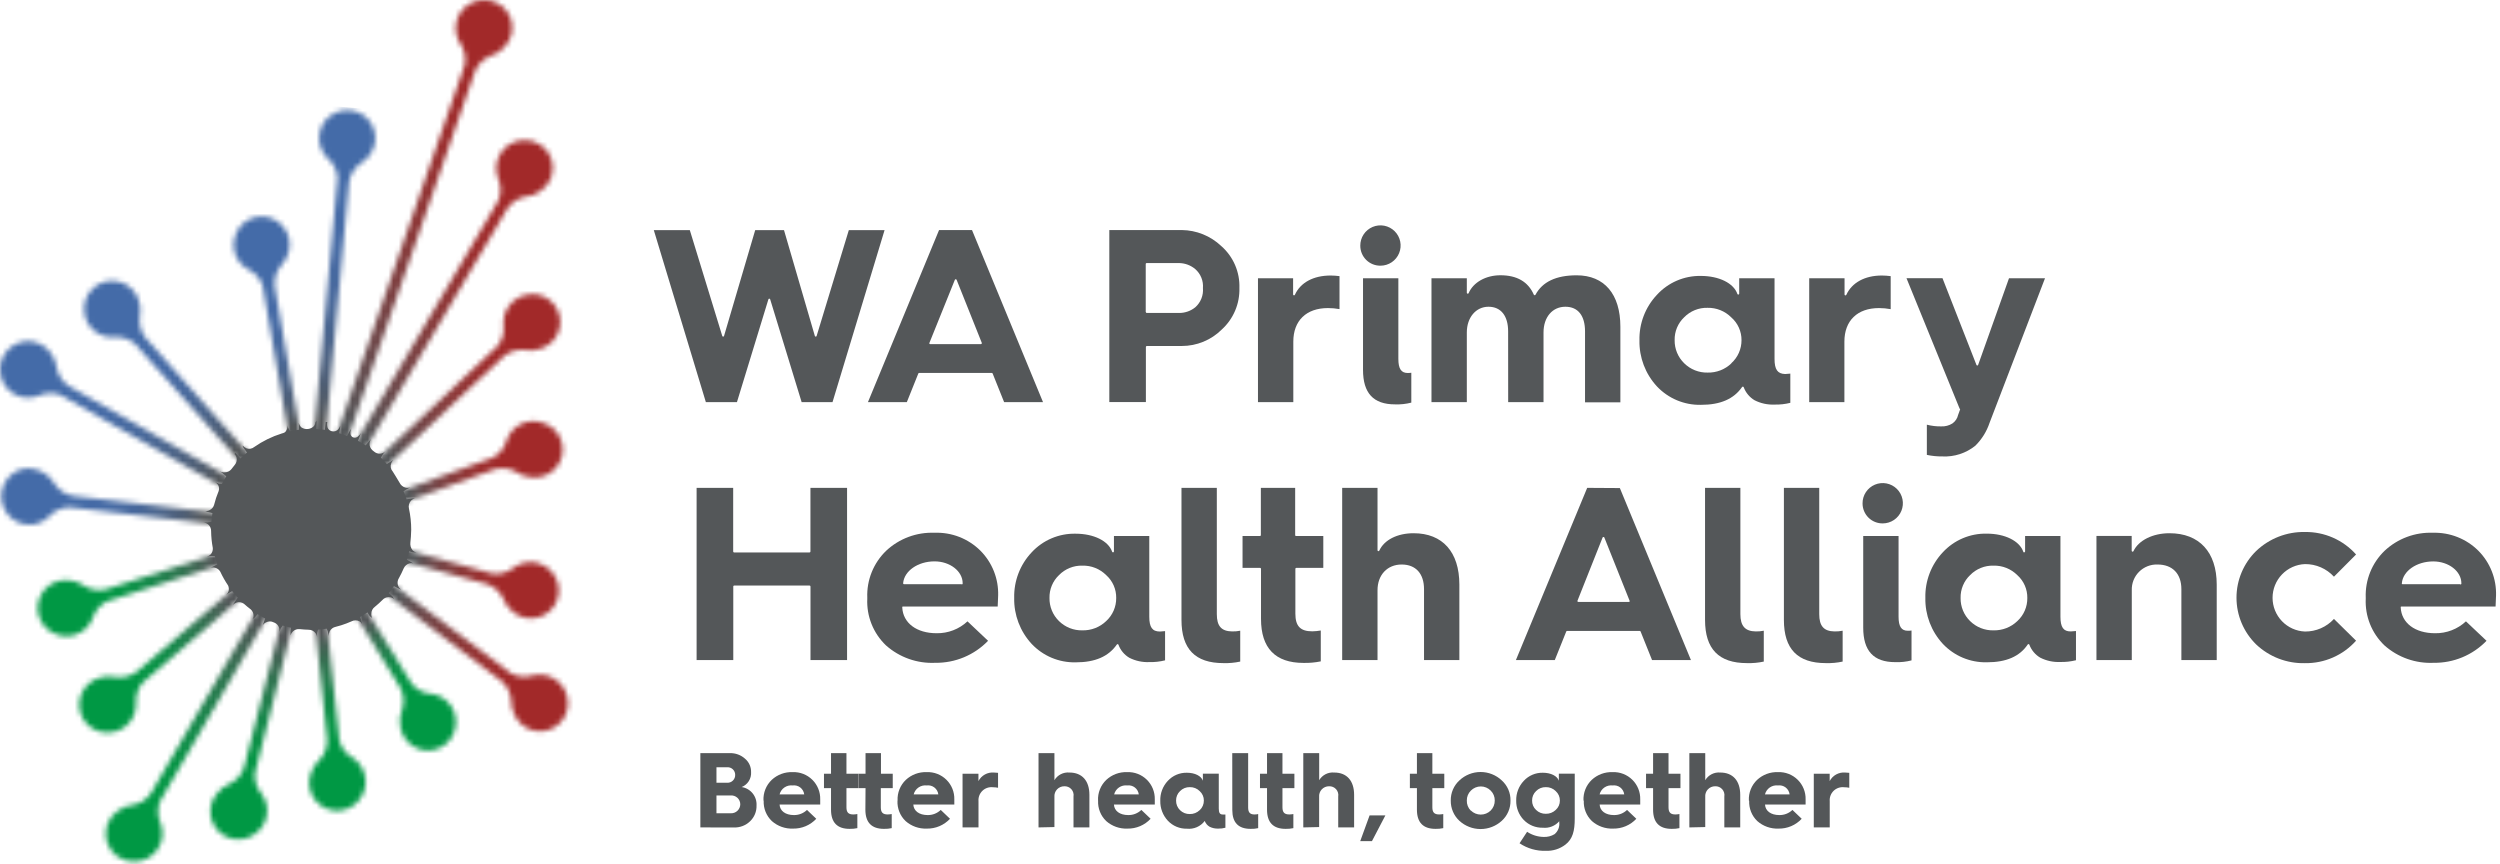 <svg width="486" height="168" viewBox="0 0 486 168" fill="none" xmlns="http://www.w3.org/2000/svg">
<mask id="mask0_2_4" style="mask-type:luminance" maskUnits="userSpaceOnUse" x="20" y="102" width="42" height="66">
<path d="M29.34 154.22C28.924 154.822 28.393 155.334 27.776 155.727C27.16 156.121 26.471 156.387 25.75 156.51C24.721 156.603 23.742 156.992 22.93 157.63C21.965 158.28 21.236 159.224 20.852 160.322C20.469 161.42 20.45 162.613 20.8 163.722C21.15 164.832 21.849 165.798 22.794 166.477C23.738 167.156 24.877 167.512 26.04 167.49H26.1C26.628 167.488 27.152 167.414 27.66 167.27C28.51 167.025 29.286 166.575 29.921 165.96C30.556 165.344 31.029 164.582 31.3 163.74C31.693 162.529 31.658 161.219 31.2 160.03C30.901 159.366 30.738 158.649 30.719 157.921C30.7 157.193 30.826 156.469 31.09 155.79L61.39 103.62L59.39 102.47L29.34 154.22Z" fill="white"/>
</mask>
<g mask="url(#mask0_2_4)">
<path d="M30.971 84.476L-8.13 150.646L50.765 185.449L89.867 119.279L30.971 84.476Z" fill="url(#paint0_linear_2_4)"/>
</g>
<mask id="mask1_2_4" style="mask-type:luminance" maskUnits="userSpaceOnUse" x="40" y="91" width="25" height="73">
<path d="M47.45 149.2C47.214 149.892 46.842 150.53 46.356 151.076C45.87 151.622 45.28 152.066 44.62 152.38C43.655 152.751 42.818 153.394 42.21 154.23C41.352 155.228 40.886 156.505 40.9 157.821C40.914 159.138 41.407 160.404 42.286 161.384C43.166 162.363 44.371 162.99 45.679 163.145C46.986 163.301 48.305 162.976 49.39 162.23C50.142 161.761 50.767 161.115 51.21 160.347C51.653 159.58 51.9 158.716 51.93 157.83C51.979 156.557 51.587 155.307 50.82 154.29C49.887 153.176 49.434 151.738 49.56 150.29L64.44 91.82L62.22 91.25L47.45 149.2Z" fill="white"/>
</mask>
<g mask="url(#mask1_2_4)">
<path d="M42.236 85.349L22.815 159.59L62.915 170.081L82.337 95.839L42.236 85.349Z" fill="url(#paint1_linear_2_4)"/>
</g>
<mask id="mask2_2_4" style="mask-type:luminance" maskUnits="userSpaceOnUse" x="57" y="83" width="15" height="75">
<path d="M57.27 84.25L63.61 143.78C63.634 144.517 63.509 145.251 63.243 145.938C62.976 146.625 62.574 147.252 62.06 147.78C61.294 148.457 60.735 149.338 60.45 150.32C59.998 151.553 60.01 152.908 60.482 154.133C60.954 155.358 61.855 156.37 63.017 156.981C64.179 157.592 65.524 157.761 66.801 157.455C68.078 157.15 69.2 156.391 69.96 155.32C70.501 154.62 70.862 153.798 71.01 152.926C71.158 152.054 71.09 151.159 70.81 150.32C70.43 149.087 69.63 148.026 68.55 147.32C67.917 146.96 67.362 146.477 66.917 145.9C66.473 145.324 66.147 144.664 65.96 143.96L59.57 83.96L57.27 84.25Z" fill="white"/>
</mask>
<g mask="url(#mask2_2_4)">
<path d="M71.247 82.647L50.078 84.712L57.402 159.816L78.571 157.751L71.247 82.647Z" fill="url(#paint2_linear_2_4)"/>
</g>
<mask id="mask3_2_4" style="mask-type:luminance" maskUnits="userSpaceOnUse" x="53" y="92" width="36" height="54">
<path d="M53.23 93.66L77.85 133.77C78.182 134.422 78.379 135.135 78.431 135.865C78.482 136.595 78.387 137.328 78.15 138.02C77.75 138.966 77.629 140.007 77.8 141.02C77.933 142.317 78.529 143.522 79.478 144.415C80.428 145.308 81.667 145.829 82.969 145.883C84.272 145.936 85.55 145.518 86.569 144.706C87.589 143.894 88.281 142.741 88.52 141.46C88.71 140.594 88.683 139.695 88.442 138.842C88.202 137.989 87.754 137.209 87.14 136.57C86.265 135.643 85.095 135.05 83.83 134.89C83.104 134.836 82.397 134.638 81.748 134.308C81.099 133.979 80.522 133.524 80.05 132.97L55.19 92.47L53.23 93.66Z" fill="white"/>
</mask>
<g mask="url(#mask3_2_4)">
<path d="M79.504 76.744L29.211 106.82L62.623 162.691L112.916 132.615L79.504 76.744Z" fill="url(#paint3_linear_2_4)"/>
</g>
<mask id="mask4_2_4" style="mask-type:luminance" maskUnits="userSpaceOnUse" x="49" y="94" width="62" height="49">
<path d="M49.76 96.37L97.55 132.44C98.097 132.925 98.541 133.515 98.858 134.174C99.173 134.834 99.355 135.55 99.39 136.28C99.36 137.31 99.627 138.328 100.16 139.21C100.756 140.375 101.753 141.284 102.968 141.771C104.182 142.258 105.531 142.29 106.767 141.859C108.002 141.429 109.041 140.567 109.69 139.431C110.339 138.295 110.556 136.963 110.3 135.68C110.153 134.814 109.797 133.996 109.262 133.299C108.727 132.602 108.029 132.046 107.23 131.68C106.081 131.141 104.782 131.014 103.55 131.32C102.855 131.535 102.123 131.609 101.399 131.539C100.674 131.469 99.971 131.255 99.33 130.91L51.14 94.54L49.76 96.37Z" fill="white"/>
</mask>
<g mask="url(#mask4_2_4)">
<path d="M72.394 65.033L26.49 124.9L88.261 172.264L134.165 112.398L72.394 65.033Z" fill="url(#paint4_linear_2_4)"/>
</g>
<mask id="mask5_2_4" style="mask-type:luminance" maskUnits="userSpaceOnUse" x="43" y="97" width="66" height="24">
<path d="M43.91 99.66L94.76 113.58C95.447 113.83 96.078 114.214 96.616 114.71C97.153 115.207 97.586 115.805 97.89 116.47C98.243 117.44 98.868 118.287 99.69 118.91C100.675 119.749 101.928 120.208 103.222 120.204C104.517 120.2 105.767 119.733 106.746 118.887C107.726 118.042 108.371 116.873 108.564 115.594C108.757 114.314 108.486 113.007 107.8 111.91C107.345 111.15 106.711 110.514 105.952 110.057C105.194 109.6 104.334 109.337 103.45 109.29C102.178 109.22 100.92 109.59 99.89 110.34C99.324 110.798 98.673 111.139 97.974 111.343C97.276 111.547 96.543 111.611 95.82 111.53L44.55 97.45L43.91 99.66Z" fill="white"/>
</mask>
<g mask="url(#mask5_2_4)">
<path d="M48.235 81.149L38.224 118.956L105.516 136.773L115.526 98.966L48.235 81.149Z" fill="url(#paint5_linear_2_4)"/>
</g>
<mask id="mask6_2_4" style="mask-type:luminance" maskUnits="userSpaceOnUse" x="48" y="81" width="62" height="28">
<path d="M100.79 82.72C99.711 83.396 98.899 84.424 98.49 85.63C98.293 86.331 97.958 86.986 97.504 87.556C97.051 88.126 96.489 88.6 95.85 88.95L48.17 106.21L48.95 108.32L96.19 91.23C96.895 91.036 97.631 90.985 98.356 91.08C99.08 91.174 99.779 91.412 100.41 91.78C101.253 92.385 102.253 92.733 103.29 92.78C104.61 92.946 105.944 92.621 107.04 91.868C108.136 91.114 108.916 89.983 109.232 88.691C109.548 87.399 109.378 86.036 108.755 84.861C108.131 83.687 107.097 82.782 105.85 82.32C105.04 81.964 104.155 81.812 103.273 81.879C102.39 81.945 101.538 82.227 100.79 82.7" fill="white"/>
</mask>
<g mask="url(#mask6_2_4)">
<path d="M101.829 60.652L39.116 85.456L56.564 129.571L119.277 104.767L101.829 60.652Z" fill="url(#paint6_linear_2_4)"/>
</g>
<mask id="mask7_2_4" style="mask-type:luminance" maskUnits="userSpaceOnUse" x="52" y="57" width="57" height="54">
<path d="M103.3 57.23C102.429 57.234 101.572 57.449 100.802 57.856C100.032 58.264 99.373 58.852 98.88 59.57C98.144 60.613 97.791 61.877 97.88 63.15C97.975 63.871 97.925 64.604 97.735 65.306C97.544 66.008 97.216 66.666 96.77 67.24L52.77 108.53L54.34 110.2L98 69.2C98.572 68.744 99.229 68.406 99.933 68.207C100.637 68.008 101.374 67.951 102.1 68.04C103.104 68.241 104.145 68.151 105.1 67.78C106.347 67.389 107.411 66.56 108.096 65.447C108.781 64.333 109.04 63.009 108.825 61.72C108.611 60.43 107.938 59.261 106.93 58.429C105.922 57.597 104.647 57.157 103.34 57.19H103.25" fill="white"/>
</mask>
<g mask="url(#mask7_2_4)">
<path d="M82.501 28.736L26.347 82.641L80.17 138.709L136.324 84.803L82.501 28.736Z" fill="url(#paint7_linear_2_4)"/>
</g>
<mask id="mask8_2_4" style="mask-type:luminance" maskUnits="userSpaceOnUse" x="66" y="27" width="42" height="66">
<path d="M100.43 27.46C99.578 27.7 98.797 28.146 98.158 28.758C97.518 29.37 97.038 30.129 96.76 30.97C96.359 32.179 96.388 33.489 96.84 34.68C97.133 35.346 97.291 36.064 97.305 36.792C97.319 37.52 97.188 38.243 96.92 38.92L66.24 90.92L68.24 92.08L98.65 40.48C99.071 39.882 99.607 39.374 100.227 38.986C100.847 38.598 101.538 38.337 102.26 38.22C103.289 38.133 104.272 37.751 105.09 37.12C106.057 36.47 106.788 35.524 107.173 34.424C107.558 33.324 107.577 32.13 107.227 31.018C106.877 29.906 106.177 28.938 105.232 28.257C104.286 27.576 103.145 27.219 101.98 27.24C101.46 27.241 100.942 27.311 100.44 27.45" fill="white"/>
</mask>
<g mask="url(#mask8_2_4)">
<path d="M76.617 9.272L38.169 75.812L97.332 109.998L135.781 43.457L76.617 9.272Z" fill="url(#paint8_linear_2_4)"/>
</g>
<mask id="mask9_2_4" style="mask-type:luminance" maskUnits="userSpaceOnUse" x="62" y="0" width="38" height="93">
<path d="M94.03 9.30121e-05C93.164 0.014 92.312 0.226 91.54 0.62C90.752 1.024 90.075 1.616 89.569 2.343C89.063 3.07 88.744 3.91 88.64 4.79C88.485 6.054 88.771 7.333 89.45 8.41C89.87 9.005 90.168 9.677 90.326 10.388C90.484 11.098 90.499 11.834 90.37 12.55L62.9 91.92L65.06 92.67L92.38 13.75C92.674 13.081 93.099 12.476 93.629 11.973C94.16 11.47 94.786 11.078 95.47 10.82C96.461 10.531 97.346 9.962 98.02 9.18C98.773 8.425 99.285 7.464 99.491 6.418C99.696 5.371 99.586 4.288 99.175 3.304C98.763 2.32 98.069 1.481 97.18 0.893C96.29 0.305 95.246 -0.006 94.18 9.30121e-05H94.03Z" fill="white"/>
</mask>
<g mask="url(#mask9_2_4)">
<path d="M66.694 -11.19L34.78 83.149L95.983 103.853L127.897 9.514L66.694 -11.19Z" fill="url(#paint9_linear_2_4)"/>
</g>
<mask id="mask10_2_4" style="mask-type:luminance" maskUnits="userSpaceOnUse" x="60" y="21" width="13" height="74">
<path d="M63.9 22.74C63.231 23.32 62.715 24.056 62.398 24.883C62.081 25.709 61.971 26.601 62.08 27.48C62.233 28.745 62.82 29.918 63.74 30.8C64.29 31.277 64.739 31.859 65.062 32.511C65.384 33.164 65.574 33.874 65.62 34.6L60.09 94.67L62.37 94.88L67.86 35.32C67.986 34.6 68.254 33.913 68.649 33.298C69.044 32.684 69.558 32.154 70.16 31.74C71.054 31.223 71.78 30.459 72.25 29.54C72.882 28.42 73.097 27.112 72.856 25.848C72.615 24.585 71.935 23.447 70.935 22.638C69.935 21.829 68.681 21.4 67.394 21.428C66.109 21.456 64.874 21.938 63.91 22.79" fill="white"/>
</mask>
<g mask="url(#mask10_2_4)">
<path d="M60.183 20.236L53.79 94.35L73.159 96.021L79.552 21.906L60.183 20.236Z" fill="url(#paint10_linear_2_4)"/>
</g>
<mask id="mask11_2_4" style="mask-type:luminance" maskUnits="userSpaceOnUse" x="45" y="42" width="19" height="74">
<path d="M46.32 44.6C45.834 45.329 45.533 46.165 45.443 47.036C45.352 47.907 45.475 48.787 45.8 49.6C46.277 50.782 47.145 51.763 48.26 52.38C48.916 52.697 49.502 53.142 49.985 53.688C50.467 54.234 50.836 54.87 51.07 55.56L61.36 115.01L63.62 114.62L53.41 55.62C53.342 54.892 53.42 54.158 53.64 53.461C53.859 52.764 54.217 52.117 54.69 51.56C55.416 50.826 55.916 49.9 56.13 48.89C56.451 47.643 56.319 46.323 55.758 45.165C55.197 44.006 54.243 43.084 53.067 42.562C51.89 42.04 50.566 41.952 49.331 42.315C48.096 42.677 47.029 43.465 46.32 44.54" fill="white"/>
</mask>
<g mask="url(#mask11_2_4)">
<path d="M63.076 39.03L32.846 44.267L45.653 118.176L75.882 112.938L63.076 39.03Z" fill="url(#paint11_linear_2_4)"/>
</g>
<mask id="mask12_2_4" style="mask-type:luminance" maskUnits="userSpaceOnUse" x="16" y="54" width="52" height="58">
<path d="M16.36 59.92C16.322 60.803 16.503 61.682 16.884 62.478C17.266 63.276 17.838 63.966 18.55 64.49C19.579 65.243 20.837 65.618 22.11 65.55C22.834 65.475 23.565 65.545 24.262 65.754C24.959 65.963 25.607 66.309 26.17 66.77L66.29 111.83L68 110.31L28.23 65.6C27.79 65.016 27.47 64.35 27.29 63.641C27.109 62.932 27.072 62.194 27.18 61.47C27.405 60.472 27.339 59.431 26.99 58.47C26.618 57.231 25.816 56.165 24.728 55.464C23.64 54.764 22.337 54.475 21.055 54.65C19.773 54.825 18.595 55.452 17.734 56.418C16.874 57.384 16.386 58.626 16.36 59.92Z" fill="white"/>
</mask>
<g mask="url(#mask12_2_4)">
<path d="M45.415 28.897L-12.121 79.586L38.899 137.497L96.435 86.808L45.415 28.897Z" fill="url(#paint12_linear_2_4)"/>
</g>
<mask id="mask13_2_4" style="mask-type:luminance" maskUnits="userSpaceOnUse" x="0" y="66" width="66" height="41">
<path d="M0 71.75V71.93C0.011 72.448 0.092 72.963 0.24 73.46C0.494 74.308 0.952 75.081 1.574 75.711C2.197 76.34 2.965 76.807 3.81 77.07C5.026 77.451 6.336 77.402 7.52 76.93C8.182 76.626 8.897 76.456 9.625 76.43C10.353 76.404 11.079 76.523 11.76 76.78L64.2 106.61L65.33 104.61L13.33 75.01C12.725 74.599 12.209 74.072 11.81 73.459C11.412 72.846 11.14 72.159 11.01 71.44C10.904 70.413 10.505 69.437 9.86 68.63C9.398 67.982 8.801 67.441 8.111 67.044C7.421 66.647 6.653 66.403 5.86 66.33H5.5C4.057 66.33 2.671 66.897 1.642 67.909C0.613 68.921 0.024 70.297 0 71.74" fill="white"/>
</mask>
<g mask="url(#mask13_2_4)">
<path d="M16.401 38.009L-17.481 96.505L48.907 134.958L82.788 76.462L16.401 38.009Z" fill="url(#paint13_linear_2_4)"/>
</g>
<mask id="mask14_2_4" style="mask-type:luminance" maskUnits="userSpaceOnUse" x="0" y="91" width="74" height="15">
<path d="M5.23 91.04C4.78 91.063 4.335 91.15 3.91 91.3C3.07 91.599 2.316 92.097 1.711 92.751C1.106 93.405 0.669 94.196 0.437 95.057C0.205 95.917 0.185 96.821 0.379 97.69C0.573 98.56 0.975 99.37 1.55 100.05C2.116 100.732 2.84 101.265 3.659 101.601C4.479 101.938 5.368 102.068 6.25 101.98C7.497 101.842 8.661 101.285 9.55 100.4C10.039 99.862 10.631 99.426 11.29 99.119C11.949 98.812 12.663 98.639 13.39 98.61L73.32 105.61L73.59 103.33L14.12 96.4C13.403 96.259 12.721 95.976 12.114 95.567C11.508 95.158 10.99 94.632 10.59 94.02C10.095 93.114 9.348 92.371 8.44 91.88C7.615 91.394 6.686 91.109 5.73 91.05L5.23 91.04Z" fill="white"/>
</mask>
<g mask="url(#mask14_2_4)">
<path d="M-0.071 82.726L-2.627 105.403L72.677 113.889L75.232 91.213L-0.071 82.726Z" fill="url(#paint14_linear_2_4)"/>
</g>
<mask id="mask15_2_4" style="mask-type:luminance" maskUnits="userSpaceOnUse" x="7" y="96" width="72" height="28">
<path d="M20.55 114.58C19.839 114.749 19.101 114.774 18.379 114.654C17.658 114.534 16.968 114.271 16.35 113.88C15.521 113.263 14.531 112.899 13.5 112.83C12.206 112.65 10.891 112.944 9.797 113.657C8.702 114.369 7.902 115.453 7.543 116.709C7.184 117.965 7.291 119.308 7.843 120.491C8.396 121.675 9.357 122.619 10.55 123.15C11.345 123.538 12.224 123.723 13.109 123.69C13.993 123.657 14.856 123.406 15.62 122.96C16.726 122.324 17.578 121.324 18.03 120.13C18.253 119.437 18.612 118.795 19.086 118.242C19.56 117.689 20.139 117.237 20.79 116.91L78.21 98.41L77.51 96.23L20.55 114.58Z" fill="white"/>
</mask>
<g mask="url(#mask15_2_4)">
<path d="M71.654 74.928L-1.305 97.968L13.028 143.359L85.989 120.319L71.654 74.928Z" fill="url(#paint15_linear_2_4)"/>
</g>
<mask id="mask16_2_4" style="mask-type:luminance" maskUnits="userSpaceOnUse" x="15" y="91" width="59" height="52">
<path d="M26.55 130.62C25.961 131.054 25.292 131.365 24.581 131.537C23.87 131.709 23.132 131.737 22.41 131.62C21.417 131.379 20.376 131.427 19.41 131.76C18.151 132.101 17.058 132.885 16.33 133.968C15.603 135.05 15.29 136.358 15.449 137.653C15.608 138.947 16.229 140.141 17.197 141.015C18.165 141.889 19.416 142.384 20.72 142.41C21.604 142.456 22.486 142.284 23.288 141.91C24.091 141.535 24.788 140.968 25.32 140.26C26.09 139.244 26.486 137.994 26.44 136.72C26.323 135.269 26.787 133.83 27.73 132.72L73.44 93.32L71.95 91.59L26.55 130.62Z" fill="white"/>
</mask>
<g mask="url(#mask16_2_4)">
<path d="M47.658 62.281L-10.838 113.816L40.221 171.773L98.718 120.237L47.658 62.281Z" fill="url(#paint16_linear_2_4)"/>
</g>
<path d="M80.21 107.37L80.99 107.43C80.683 107.349 80.406 107.183 80.19 106.95C80.025 106.74 79.904 106.499 79.833 106.242C79.763 105.984 79.745 105.715 79.78 105.45C79.83 104.99 79.94 103.82 79.94 102.98C79.941 101.595 79.793 100.214 79.5 98.86C79.438 98.6 79.439 98.329 79.504 98.07C79.568 97.811 79.694 97.571 79.87 97.37C80.081 97.134 80.355 96.964 80.66 96.88H80.12L79.03 97.06C78.863 96.527 78.67 96.003 78.45 95.49L79.09 95.11L79.79 94.74C79.493 94.853 79.17 94.877 78.86 94.81C78.599 94.742 78.355 94.618 78.148 94.445C77.941 94.272 77.774 94.055 77.66 93.81C77.39 93.32 76.34 91.65 76.34 91.65C76.157 91.448 76.031 91.2 75.977 90.933C75.922 90.665 75.94 90.388 76.03 90.13C76.123 89.83 76.296 89.56 76.53 89.35L76.1 89.65L75.19 90.2C74.83 89.78 74.45 89.373 74.05 88.98L74.54 88.17L74.98 87.69C74.685 87.997 74.282 88.177 73.856 88.192C73.431 88.207 73.016 88.055 72.7 87.77L72.4 87.53C72.225 87.377 72.084 87.188 71.987 86.975C71.891 86.763 71.841 86.533 71.84 86.3C71.849 85.966 71.942 85.639 72.11 85.35L71.66 85.88L71.07 86.58C70.59 86.26 70.07 85.97 69.59 85.7L69.92 84.9L70.15 84.2C69.99 84.48 69.772 84.722 69.51 84.91C69.379 85.007 69.225 85.066 69.062 85.082C68.9 85.098 68.737 85.07 68.59 85C68.45 84.931 68.331 84.825 68.248 84.692C68.165 84.559 68.121 84.406 68.12 84.25C68.101 83.924 68.163 83.597 68.3 83.3L68 83.74L67.46 84.74C66.967 84.547 66.467 84.377 65.96 84.23L66.14 83.08V82.73C66.064 82.98 65.942 83.214 65.78 83.42C65.633 83.599 65.439 83.733 65.22 83.807C65.001 83.881 64.765 83.893 64.54 83.84C64.351 83.805 64.174 83.722 64.025 83.6C63.876 83.477 63.761 83.319 63.69 83.14C63.583 82.784 63.559 82.407 63.62 82.04H63.31L63.15 83.57C62.6 83.49 62.04 83.44 61.48 83.41L61.57 81.83L61.34 82.03C61.319 82.308 61.222 82.574 61.06 82.8C60.748 83.135 60.326 83.347 59.872 83.398C59.417 83.449 58.959 83.337 58.58 83.08C58.322 82.831 58.144 82.511 58.07 82.16V82.49V83.55C57.51 83.62 56.95 83.71 56.41 83.83L56.01 83.14L55.83 82.4C55.92 82.693 55.92 83.007 55.83 83.3C55.68 83.7 55.52 84.05 55.11 84.17L54.77 84.27C52.866 84.864 51.065 85.748 49.43 86.89C49.218 87.068 48.962 87.185 48.69 87.229C48.417 87.273 48.137 87.242 47.88 87.14C47.611 87.001 47.365 86.823 47.15 86.61L47.23 86.9L48.01 87.98C47.58 88.34 47.16 88.72 46.76 89.12L45.76 88.01L45.58 88.26C45.795 88.46 45.941 88.722 46 89.01C46.046 89.26 46.033 89.517 45.964 89.762C45.895 90.006 45.77 90.231 45.6 90.42C45.38 90.68 45.16 90.95 44.96 91.23C44.808 91.412 44.618 91.558 44.404 91.66C44.19 91.762 43.957 91.817 43.72 91.82C43.375 91.854 43.028 91.788 42.72 91.63L43.15 91.9L43.98 92.6C43.68 93.08 43.41 93.6 43.15 94.07L42.57 94.02L41.72 93.7C42.05 93.836 42.315 94.093 42.462 94.418C42.609 94.744 42.626 95.113 42.51 95.45C42.143 96.333 41.842 97.242 41.61 98.17C41.542 98.388 41.43 98.589 41.28 98.761C41.13 98.933 40.946 99.073 40.74 99.17C40.485 99.313 40.191 99.373 39.9 99.34L40.3 99.51L41.3 99.75C41.21 100.3 41.14 100.86 41.1 101.43L40.31 101.55H39.48C39.91 101.576 40.313 101.768 40.604 102.085C40.895 102.402 41.051 102.82 41.04 103.25C41.056 104.354 41.166 105.455 41.37 106.54C41.389 106.767 41.361 106.995 41.286 107.21C41.212 107.426 41.094 107.623 40.94 107.79C40.739 107.993 40.487 108.138 40.21 108.21L41.08 108.09H41.74C41.89 108.63 42.06 109.17 42.25 109.69L41.66 110.01L40.91 110.37C41.21 110.281 41.53 110.281 41.83 110.37C42.04 110.427 42.237 110.526 42.408 110.66C42.58 110.793 42.724 110.96 42.83 111.15C43.262 112.079 43.767 112.972 44.34 113.82C44.481 114.132 44.52 114.481 44.452 114.817C44.384 115.152 44.212 115.458 43.96 115.69L44.48 115.29L45.14 114.92C45.48 115.353 45.837 115.773 46.21 116.18L45.68 116.95L45.24 117.61C45.459 117.385 45.73 117.216 46.03 117.12C46.268 117.055 46.517 117.045 46.76 117.09C47.002 117.135 47.231 117.234 47.43 117.38C47.85 117.76 48.29 118.12 48.75 118.47C48.92 118.624 49.057 118.813 49.15 119.023C49.243 119.233 49.291 119.46 49.29 119.69C49.311 119.937 49.24 120.183 49.09 120.38L49.55 120.04L50.08 119.39C50.553 119.69 51.04 119.97 51.54 120.23L51.27 120.98L51.04 121.59C51.188 121.335 51.412 121.133 51.68 121.01C52.038 120.816 52.453 120.759 52.85 120.85C53.018 120.9 53.182 120.964 53.34 121.04C53.572 121.134 53.778 121.282 53.941 121.472C54.105 121.661 54.221 121.887 54.28 122.13C54.349 122.369 54.349 122.622 54.28 122.86L54.58 122.16L54.96 121.61C55.5 121.77 56.04 121.91 56.59 122.03L56.47 122.66V123.5C56.563 123.22 56.72 122.967 56.93 122.76C57.105 122.589 57.316 122.459 57.548 122.379C57.78 122.299 58.026 122.272 58.27 122.3C58.837 122.367 59.41 122.407 59.99 122.42C60.261 122.417 60.528 122.48 60.768 122.604C61.009 122.728 61.215 122.908 61.37 123.13C61.536 123.369 61.633 123.65 61.65 123.94V123.03L61.83 122.39C62.4 122.39 62.96 122.3 63.51 122.21L63.72 122.72L63.92 123.66C63.898 123.352 63.953 123.042 64.08 122.76C64.193 122.526 64.36 122.321 64.567 122.163C64.773 122.005 65.014 121.898 65.27 121.85C65.63 121.76 65.99 121.66 66.34 121.55C67.02 121.333 67.688 121.08 68.34 120.79C68.579 120.663 68.845 120.597 69.115 120.597C69.385 120.597 69.651 120.663 69.89 120.79C70.1 120.908 70.271 121.085 70.38 121.3L70.25 120.62L69.99 119.93C70.48 119.66 70.99 119.37 71.42 119.06L71.89 119.8L72.35 120.14C72.218 119.892 72.159 119.611 72.18 119.33C72.178 119.06 72.241 118.793 72.365 118.553C72.489 118.312 72.669 118.105 72.89 117.95C73.395 117.538 73.879 117.101 74.34 116.64C74.624 116.318 75.021 116.12 75.448 116.086C75.876 116.053 76.3 116.187 76.63 116.46L76.28 115.9L75.57 115.29C75.93 114.86 76.26 114.41 76.57 113.95L77.48 114.41L78 114.64C77.649 114.398 77.405 114.03 77.319 113.613C77.233 113.195 77.312 112.761 77.54 112.4C77.884 111.787 78.194 111.156 78.47 110.51C78.573 110.264 78.733 110.045 78.936 109.871C79.139 109.697 79.38 109.574 79.64 109.51C79.874 109.458 80.116 109.458 80.35 109.51L79.86 109.23L79.1 108.8C79.27 108.27 79.41 107.73 79.54 107.18L80.21 107.37Z" fill="#545759"/>
<path d="M143.26 78.18L149.38 58.18C149.392 58.145 149.415 58.114 149.446 58.093C149.476 58.071 149.513 58.059 149.55 58.059C149.587 58.059 149.624 58.071 149.654 58.093C149.685 58.114 149.708 58.145 149.72 58.18L155.84 78.18H161.84L171.96 44.74H165.01L158.75 65.32C158.738 65.355 158.715 65.386 158.684 65.408C158.654 65.429 158.617 65.441 158.58 65.441C158.543 65.441 158.506 65.429 158.476 65.408C158.445 65.386 158.422 65.355 158.41 65.32L152.41 44.74H146.81L140.75 65.32C140.738 65.355 140.715 65.386 140.684 65.408C140.654 65.429 140.617 65.441 140.58 65.441C140.543 65.441 140.506 65.429 140.476 65.408C140.445 65.386 140.422 65.355 140.41 65.32L134.1 44.74H127.1L137.22 78.18H143.26Z" fill="#545759"/>
<path d="M188.96 44.73H182.55L168.73 78.17H176.29L178.52 72.61C178.534 72.577 178.558 72.549 178.588 72.529C178.618 72.509 178.654 72.499 178.69 72.5H192.8C192.836 72.499 192.872 72.509 192.902 72.529C192.932 72.549 192.956 72.577 192.97 72.61L195.2 78.17H202.76L188.96 44.73ZM190.83 66.82C190.814 66.845 190.791 66.865 190.765 66.879C190.739 66.893 190.71 66.9 190.68 66.9H180.83C180.8 66.9 180.771 66.893 180.745 66.879C180.719 66.865 180.696 66.845 180.68 66.82C180.665 66.794 180.657 66.765 180.657 66.735C180.657 66.705 180.665 66.676 180.68 66.65L185.63 54.38C185.647 54.351 185.671 54.327 185.7 54.31C185.729 54.293 185.761 54.284 185.795 54.284C185.829 54.284 185.861 54.293 185.89 54.31C185.919 54.327 185.943 54.351 185.96 54.38L190.86 66.65C190.87 66.679 190.872 66.709 190.867 66.739C190.861 66.769 190.849 66.796 190.83 66.82Z" fill="#545759"/>
<path d="M229.73 67.26C232.645 67.266 235.443 66.115 237.51 64.06C238.629 63.041 239.515 61.793 240.107 60.4C240.699 59.007 240.983 57.503 240.94 55.99C240.993 54.453 240.704 52.924 240.094 51.513C239.483 50.101 238.567 48.843 237.41 47.83C235.331 45.859 232.584 44.748 229.72 44.72H215.65V78.16H222.76V67.44C222.76 67.392 222.779 67.347 222.813 67.313C222.846 67.279 222.892 67.26 222.94 67.26H229.73ZM222.73 60.65V51.32C222.73 51.297 222.735 51.273 222.744 51.251C222.753 51.229 222.766 51.209 222.783 51.193C222.799 51.176 222.819 51.163 222.841 51.154C222.863 51.145 222.886 51.14 222.91 51.14H229.26C230.401 51.167 231.498 51.583 232.37 52.32C232.886 52.776 233.289 53.346 233.546 53.985C233.803 54.624 233.907 55.314 233.85 56C233.91 56.694 233.808 57.393 233.551 58.04C233.294 58.688 232.89 59.266 232.37 59.73C231.502 60.437 230.42 60.829 229.3 60.84H222.95C222.925 60.842 222.899 60.838 222.876 60.829C222.852 60.82 222.83 60.806 222.812 60.788C222.794 60.77 222.781 60.748 222.771 60.724C222.762 60.701 222.759 60.675 222.76 60.65H222.73Z" fill="#545759"/>
<path d="M251.72 57.32C251.702 57.355 251.673 57.383 251.638 57.401C251.602 57.418 251.562 57.423 251.523 57.415C251.485 57.407 251.45 57.386 251.424 57.357C251.398 57.327 251.383 57.289 251.38 57.25V54.09H244.55V78.17H251.42V66.42C251.42 62.33 253.94 59.89 258.15 59.89C258.904 59.889 259.658 59.956 260.4 60.09V53.68C259.833 53.608 259.262 53.568 258.69 53.56C255.32 53.56 252.8 54.93 251.72 57.32Z" fill="#545759"/>
<path d="M271.84 54.09H264.97V71.9C264.97 76.41 266.97 78.61 271.19 78.61C272.258 78.651 273.325 78.537 274.36 78.27V72.46C274.132 72.496 273.901 72.513 273.67 72.51C272.39 72.51 271.84 71.69 271.84 69.76V54.09Z" fill="#545759"/>
<path d="M268.38 51.65C269.156 51.646 269.913 51.412 270.555 50.978C271.198 50.543 271.697 49.928 271.99 49.209C272.283 48.491 272.356 47.702 272.2 46.942C272.044 46.182 271.666 45.486 271.114 44.941C270.562 44.396 269.861 44.027 269.099 43.88C268.337 43.734 267.549 43.817 266.834 44.119C266.12 44.421 265.511 44.928 265.085 45.576C264.658 46.224 264.434 46.984 264.44 47.76C264.439 48.276 264.54 48.786 264.738 49.262C264.936 49.738 265.227 50.169 265.594 50.532C265.961 50.894 266.396 51.179 266.874 51.371C267.353 51.563 267.865 51.658 268.38 51.65Z" fill="#545759"/>
<path d="M293.19 78.18H300.06V64.63C300.06 61.63 301.81 59.63 304.31 59.63C306.81 59.63 308.13 61.42 308.13 64.42V78.21H315V63.52C315 57.19 311.9 53.52 306.5 53.52C302.5 53.52 299.84 54.79 298.5 57.3C298.484 57.332 298.457 57.358 298.425 57.375C298.392 57.391 298.356 57.396 298.32 57.39C298.287 57.387 298.256 57.375 298.23 57.356C298.203 57.337 298.183 57.31 298.17 57.28C297.08 54.78 294.9 53.51 291.69 53.51C288.84 53.51 286.41 54.88 285.5 56.99C285.484 57.03 285.454 57.063 285.415 57.082C285.376 57.1 285.331 57.103 285.29 57.09C285.251 57.081 285.216 57.06 285.191 57.029C285.166 56.998 285.151 56.96 285.15 56.92V54.09H278.28V78.17H285.15V64.63C285.15 61.72 286.92 59.63 289.36 59.63C291.8 59.63 293.18 61.42 293.18 64.42L293.19 78.18Z" fill="#545759"/>
<path d="M344.97 69.77V54.09H338.1V57.09C338.1 57.133 338.085 57.174 338.058 57.207C338.031 57.239 337.992 57.261 337.95 57.268C337.908 57.276 337.865 57.268 337.829 57.246C337.792 57.224 337.764 57.19 337.75 57.15C337.03 55.05 334.18 53.64 330.65 53.64C329.045 53.611 327.453 53.924 325.978 54.559C324.504 55.193 323.182 56.135 322.1 57.32C319.851 59.71 318.634 62.889 318.71 66.17C318.641 69.481 319.86 72.69 322.11 75.12C323.206 76.281 324.533 77.2 326.005 77.817C327.478 78.433 329.064 78.734 330.66 78.7C334.44 78.7 337.04 77.57 338.66 75.24C338.678 75.212 338.704 75.19 338.734 75.176C338.764 75.162 338.797 75.156 338.83 75.16C338.864 75.164 338.896 75.177 338.922 75.198C338.949 75.22 338.969 75.248 338.98 75.28C339.372 76.34 340.117 77.234 341.09 77.81C342.29 78.419 343.626 78.709 344.97 78.65C346.004 78.676 347.037 78.562 348.04 78.31V72.63C347.708 72.673 347.374 72.7 347.04 72.71C345.55 72.67 344.97 71.83 344.97 69.77ZM336.59 70.63C335.975 71.221 335.25 71.684 334.455 71.993C333.66 72.302 332.812 72.451 331.96 72.43C331.121 72.45 330.287 72.3 329.507 71.991C328.727 71.682 328.018 71.219 327.42 70.63C326.818 70.047 326.341 69.347 326.019 68.574C325.698 67.8 325.538 66.968 325.55 66.13C325.53 65.3 325.684 64.475 326.003 63.709C326.321 62.942 326.797 62.251 327.4 61.68C327.989 61.077 328.697 60.603 329.478 60.286C330.259 59.969 331.097 59.818 331.94 59.84C332.794 59.821 333.642 59.975 334.434 60.293C335.227 60.611 335.946 61.086 336.55 61.69C337.184 62.242 337.691 62.925 338.036 63.691C338.381 64.458 338.556 65.29 338.55 66.13C338.554 66.979 338.378 67.819 338.033 68.595C337.688 69.371 337.183 70.064 336.55 70.63H336.59Z" fill="#545759"/>
<path d="M367.55 60.1V53.68C366.983 53.608 366.412 53.568 365.84 53.56C362.53 53.56 360 54.94 358.92 57.33C358.902 57.365 358.873 57.394 358.838 57.411C358.802 57.428 358.762 57.433 358.723 57.425C358.685 57.417 358.65 57.396 358.624 57.367C358.598 57.337 358.583 57.3 358.58 57.26V54.09H351.71V78.17H358.55V66.42C358.55 62.33 361.07 59.89 365.28 59.89C366.041 59.891 366.801 59.962 367.55 60.1Z" fill="#545759"/>
<path d="M381.05 79.58L380.66 80.65C380.515 81.327 380.118 81.924 379.55 82.32C378.896 82.73 378.131 82.929 377.36 82.89C376.423 82.904 375.488 82.793 374.58 82.56V88.43C375.566 88.64 376.572 88.74 377.58 88.73C379.908 88.851 382.198 88.107 384.01 86.64C385.266 85.397 386.211 83.876 386.77 82.2L397.55 54.09H390.55L384.55 70.94C384.538 70.975 384.515 71.006 384.484 71.027C384.454 71.049 384.417 71.06 384.38 71.06C384.345 71.057 384.311 71.044 384.283 71.023C384.255 71.002 384.233 70.973 384.22 70.94L377.62 54.08H370.62L380.95 79.44C380.977 79.453 381 79.473 381.018 79.497C381.035 79.522 381.046 79.55 381.05 79.58Z" fill="#545759"/>
<path d="M142.71 107.4C142.662 107.4 142.616 107.381 142.583 107.347C142.549 107.314 142.53 107.268 142.53 107.22V94.84H135.42V128.32H142.55V114.01C142.55 113.986 142.555 113.963 142.564 113.941C142.573 113.919 142.586 113.9 142.603 113.883C142.619 113.866 142.639 113.853 142.661 113.844C142.683 113.835 142.706 113.83 142.73 113.83H157.38C157.428 113.83 157.474 113.849 157.507 113.883C157.541 113.917 157.56 113.962 157.56 114.01V128.32H164.67V94.84H157.55V107.22C157.55 107.268 157.531 107.314 157.497 107.347C157.464 107.381 157.418 107.4 157.37 107.4H142.71Z" fill="#545759"/>
<path d="M181.66 103.57C179.943 103.503 178.231 103.777 176.621 104.376C175.011 104.975 173.535 105.887 172.28 107.06C171.056 108.235 170.095 109.657 169.461 111.23C168.826 112.804 168.533 114.495 168.6 116.19V116.38C168.52 118.065 168.803 119.748 169.429 121.314C170.055 122.881 171.011 124.294 172.23 125.46C174.858 127.798 178.296 129.015 181.81 128.85C183.723 128.876 185.622 128.51 187.388 127.774C189.155 127.038 190.752 125.948 192.08 124.57L188.08 120.79C186.454 122.307 184.303 123.135 182.08 123.1C178.17 123.1 175.55 121.1 175.4 118.1C175.384 118.058 175.384 118.012 175.4 117.97C175.416 117.952 175.436 117.937 175.459 117.927C175.481 117.916 175.505 117.911 175.53 117.91H193.95C193.95 117.24 194.04 116.53 194.04 115.76C194.087 114.152 193.806 112.552 193.215 111.056C192.624 109.561 191.734 108.201 190.6 107.06C189.43 105.895 188.032 104.983 186.494 104.382C184.956 103.782 183.31 103.505 181.66 103.57ZM186.95 113.57H175.75C175.725 113.57 175.699 113.565 175.676 113.555C175.653 113.544 175.632 113.529 175.615 113.511C175.598 113.492 175.585 113.469 175.578 113.445C175.57 113.421 175.567 113.395 175.57 113.37C175.77 110.99 178.45 109.13 181.67 109.13C184.67 109.13 187.14 111.04 187.14 113.38C187.149 113.409 187.15 113.44 187.144 113.47C187.137 113.5 187.124 113.527 187.104 113.55C187.084 113.573 187.058 113.591 187.029 113.601C187.001 113.612 186.97 113.615 186.94 113.61L186.95 113.57Z" fill="#545759"/>
<path d="M223.42 119.88V104.2H216.55V107.2C216.551 107.243 216.536 107.285 216.508 107.318C216.481 107.351 216.442 107.373 216.4 107.38C216.358 107.385 216.316 107.376 216.279 107.354C216.243 107.333 216.215 107.299 216.2 107.26C215.48 105.16 212.63 103.75 209.1 103.75C207.499 103.715 205.909 104.02 204.435 104.646C202.961 105.272 201.637 106.204 200.55 107.38C198.301 109.77 197.083 112.949 197.16 116.23C197.091 119.541 198.31 122.75 200.56 125.18C201.656 126.341 202.983 127.26 204.455 127.877C205.928 128.493 207.514 128.794 209.11 128.76C212.89 128.76 215.49 127.63 217.11 125.3C217.128 125.27 217.155 125.246 217.187 125.231C217.219 125.217 217.255 125.213 217.29 125.22C217.322 125.225 217.353 125.238 217.378 125.259C217.403 125.281 217.421 125.309 217.43 125.34C217.822 126.4 218.567 127.294 219.54 127.87C220.74 128.479 222.076 128.769 223.42 128.71C224.454 128.736 225.487 128.622 226.49 128.37V122.69C226.158 122.733 225.824 122.76 225.49 122.77C224 122.77 223.42 121.93 223.42 119.88ZM215.04 120.74C214.425 121.331 213.7 121.794 212.905 122.103C212.11 122.412 211.262 122.56 210.41 122.54C209.571 122.56 208.737 122.41 207.957 122.101C207.177 121.792 206.468 121.329 205.87 120.74C205.273 120.157 204.8 119.458 204.482 118.686C204.164 117.914 204.007 117.085 204.02 116.25C204 115.42 204.154 114.595 204.473 113.829C204.791 113.062 205.267 112.371 205.87 111.8C206.459 111.197 207.167 110.723 207.948 110.406C208.729 110.089 209.567 109.938 210.41 109.96C211.269 109.937 212.123 110.089 212.921 110.407C213.718 110.725 214.443 111.203 215.05 111.81C215.673 112.368 216.168 113.053 216.503 113.819C216.838 114.585 217.004 115.414 216.99 116.25C216.999 117.091 216.83 117.925 216.496 118.696C216.162 119.468 215.669 120.161 215.05 120.73L215.04 120.74Z" fill="#545759"/>
<path d="M236.55 119.39V94.84H229.68V120.51C229.68 126.17 232.35 128.91 237.84 128.91C238.935 128.943 240.03 128.842 241.1 128.61V122.61C240.584 122.715 240.057 122.762 239.53 122.75C237.43 122.72 236.55 121.7 236.55 119.39Z" fill="#545759"/>
<path d="M251.78 104.02V94.84H245.11V104.02C245.11 104.044 245.105 104.067 245.096 104.089C245.087 104.111 245.074 104.131 245.057 104.147C245.041 104.164 245.021 104.177 244.999 104.186C244.977 104.195 244.954 104.2 244.93 104.2H241.55V110.39H244.96C245.008 110.39 245.054 110.409 245.087 110.443C245.121 110.477 245.14 110.522 245.14 110.57V120.32C245.14 125.99 247.92 128.87 253.4 128.87C254.528 128.897 255.655 128.796 256.76 128.57V122.57C256.212 122.667 255.657 122.72 255.1 122.73C252.8 122.73 251.82 121.73 251.82 119.3V110.57C251.82 110.522 251.839 110.477 251.873 110.443C251.906 110.409 251.952 110.39 252 110.39H257.25V104.2H252C251.973 104.206 251.946 104.206 251.919 104.2C251.892 104.194 251.867 104.181 251.846 104.164C251.825 104.147 251.808 104.125 251.796 104.1C251.785 104.075 251.779 104.048 251.78 104.02Z" fill="#545759"/>
<path d="M274.8 103.66C271.63 103.66 269.08 104.96 268.13 107.05C268.112 107.085 268.083 107.114 268.048 107.131C268.012 107.148 267.972 107.153 267.933 107.145C267.895 107.137 267.86 107.116 267.834 107.087C267.808 107.057 267.793 107.019 267.79 106.98V94.84H260.92V128.32H267.79V114.74C267.79 111.74 269.72 109.74 272.48 109.74C275.24 109.74 276.83 111.53 276.83 114.53V128.32H283.7V113.62C283.69 107.32 280.45 103.66 274.8 103.66Z" fill="#545759"/>
<path d="M308.55 94.84L294.69 128.32H302.25L304.48 122.76C304.494 122.727 304.518 122.699 304.548 122.679C304.578 122.659 304.614 122.649 304.65 122.65H318.76C318.796 122.649 318.832 122.659 318.862 122.679C318.892 122.699 318.916 122.727 318.93 122.76L321.16 128.32H328.72L314.9 94.88L308.55 94.84ZM316.82 116.93C316.804 116.955 316.781 116.975 316.755 116.989C316.729 117.003 316.7 117.01 316.67 117.01H306.82C306.79 117.01 306.761 117.003 306.735 116.989C306.709 116.975 306.686 116.955 306.67 116.93C306.655 116.904 306.647 116.875 306.647 116.845C306.647 116.815 306.655 116.786 306.67 116.76L311.55 104.48C311.567 104.451 311.591 104.427 311.62 104.41C311.649 104.393 311.682 104.384 311.715 104.384C311.749 104.384 311.781 104.393 311.81 104.41C311.839 104.427 311.863 104.451 311.88 104.48L316.78 116.75C316.796 116.775 316.805 116.804 316.806 116.834C316.808 116.864 316.803 116.893 316.79 116.92L316.82 116.93Z" fill="#545759"/>
<path d="M338.33 119.39V94.84H331.46V120.51C331.46 126.17 334.13 128.91 339.62 128.91C340.715 128.943 341.81 128.842 342.88 128.61V122.61C342.364 122.715 341.837 122.762 341.31 122.75C339.26 122.72 338.33 121.7 338.33 119.39Z" fill="#545759"/>
<path d="M353.66 119.39V94.84H346.79V120.51C346.79 126.17 349.46 128.91 354.95 128.91C356.045 128.943 357.14 128.842 358.21 128.61V122.61C357.694 122.715 357.167 122.762 356.64 122.75C354.55 122.72 353.66 121.7 353.66 119.39Z" fill="#545759"/>
<path d="M369.08 119.88V104.2H362.21V122.01C362.21 126.52 364.21 128.72 368.43 128.72C369.498 128.761 370.565 128.647 371.6 128.38V122.57C371.372 122.606 371.141 122.623 370.91 122.62C369.63 122.63 369.08 121.8 369.08 119.88Z" fill="#545759"/>
<path d="M366.02 101.75C366.796 101.746 367.553 101.512 368.195 101.078C368.838 100.643 369.337 100.028 369.63 99.309C369.923 98.591 369.996 97.802 369.84 97.042C369.684 96.282 369.306 95.586 368.754 95.041C368.202 94.496 367.501 94.127 366.739 93.98C365.977 93.834 365.189 93.917 364.474 94.219C363.76 94.521 363.151 95.028 362.725 95.676C362.298 96.324 362.074 97.084 362.08 97.86C362.079 98.376 362.18 98.886 362.378 99.362C362.576 99.838 362.867 100.269 363.234 100.632C363.601 100.994 364.036 101.279 364.514 101.471C364.993 101.663 365.505 101.758 366.02 101.75Z" fill="#545759"/>
<path d="M400.55 119.88V104.2H393.68V107.2C393.681 107.243 393.666 107.285 393.638 107.318C393.611 107.351 393.572 107.373 393.53 107.38C393.42 107.38 393.36 107.38 393.33 107.26C392.61 105.16 389.76 103.74 386.23 103.74C384.629 103.705 383.039 104.01 381.565 104.636C380.091 105.262 378.767 106.194 377.68 107.37C375.431 109.76 374.213 112.939 374.29 116.22C374.221 119.531 375.44 122.74 377.69 125.17C378.786 126.331 380.113 127.25 381.585 127.867C383.058 128.483 384.644 128.784 386.24 128.75C390.02 128.75 392.62 127.62 394.19 125.29C394.209 125.261 394.236 125.238 394.268 125.223C394.3 125.209 394.336 125.205 394.37 125.21C394.402 125.216 394.432 125.23 394.457 125.251C394.481 125.272 394.5 125.299 394.51 125.33C394.904 126.387 395.649 127.276 396.62 127.85C397.82 128.459 399.156 128.749 400.5 128.69C401.534 128.716 402.567 128.602 403.57 128.35V122.67C403.238 122.713 402.904 122.74 402.57 122.75C401.13 122.77 400.55 121.93 400.55 119.88ZM392.17 120.74C391.554 121.332 390.827 121.796 390.03 122.105C389.234 122.414 388.384 122.562 387.53 122.54C386.691 122.56 385.857 122.41 385.077 122.101C384.297 121.792 383.588 121.329 382.99 120.74C382.393 120.157 381.92 119.458 381.602 118.686C381.284 117.914 381.127 117.085 381.14 116.25C381.12 115.42 381.274 114.595 381.593 113.829C381.911 113.062 382.387 112.371 382.99 111.8C383.579 111.197 384.287 110.723 385.068 110.406C385.849 110.089 386.687 109.938 387.53 109.96C388.389 109.937 389.243 110.089 390.041 110.407C390.838 110.725 391.563 111.203 392.17 111.81C392.793 112.368 393.288 113.053 393.623 113.819C393.958 114.585 394.124 115.414 394.11 116.25C394.12 117.09 393.953 117.923 393.621 118.695C393.288 119.467 392.798 120.16 392.18 120.73L392.17 120.74Z" fill="#545759"/>
<path d="M421.74 103.66C418.52 103.66 415.74 105.03 414.74 107.15C414.722 107.184 414.694 107.212 414.66 107.23C414.627 107.247 414.588 107.255 414.55 107.25C414.508 107.243 414.469 107.221 414.442 107.188C414.414 107.155 414.399 107.113 414.4 107.07V104.19H407.55V128.32H414.42V114.74C414.398 114.077 414.512 113.417 414.755 112.801C414.999 112.184 415.366 111.624 415.835 111.155C416.304 110.686 416.864 110.319 417.481 110.075C418.097 109.832 418.757 109.718 419.42 109.74C422.33 109.74 424.06 111.53 424.06 114.53V128.32H430.93V113.62C430.92 107.32 427.55 103.66 421.74 103.66Z" fill="#545759"/>
<path d="M458.02 107.79C456.774 106.391 455.241 105.277 453.526 104.523C451.811 103.769 449.953 103.393 448.08 103.42C444.557 103.352 441.15 104.678 438.6 107.11C437.389 108.293 436.427 109.706 435.77 111.266C435.113 112.826 434.774 114.502 434.774 116.195C434.774 117.888 435.113 119.564 435.77 121.124C436.427 122.684 437.389 124.097 438.6 125.28C441.157 127.696 444.564 129.004 448.08 128.92C449.953 128.947 451.811 128.571 453.526 127.817C455.241 127.063 456.774 125.949 458.02 124.55L453.72 120.32C453.006 121.1 452.135 121.721 451.165 122.143C450.195 122.565 449.148 122.779 448.09 122.77C446.396 122.704 444.793 121.984 443.618 120.762C442.443 119.54 441.786 117.911 441.786 116.215C441.786 114.52 442.443 112.89 443.618 111.668C444.793 110.446 446.396 109.726 448.09 109.66C449.148 109.651 450.195 109.865 451.165 110.287C452.135 110.709 453.006 111.33 453.72 112.11L458.02 107.79Z" fill="#545759"/>
<path d="M472.96 103.57C471.243 103.503 469.531 103.777 467.921 104.376C466.311 104.975 464.835 105.887 463.58 107.06C462.356 108.235 461.395 109.657 460.761 111.23C460.126 112.804 459.833 114.495 459.9 116.19V116.38C459.82 118.065 460.103 119.748 460.729 121.314C461.355 122.881 462.311 124.294 463.53 125.46C466.158 127.798 469.596 129.015 473.11 128.85C475.023 128.876 476.922 128.51 478.688 127.774C480.455 127.038 482.052 125.948 483.38 124.57L479.38 120.79C477.754 122.307 475.603 123.135 473.38 123.1C469.47 123.1 466.85 121.1 466.7 118.1C466.684 118.058 466.684 118.012 466.7 117.97C466.716 117.952 466.736 117.937 466.759 117.927C466.781 117.916 466.805 117.911 466.83 117.91H485.14C485.14 117.21 485.23 116.51 485.23 115.76C485.277 114.152 484.996 112.552 484.405 111.056C483.814 109.561 482.924 108.201 481.79 107.06C480.633 105.908 479.253 105.005 477.735 104.405C476.217 103.805 474.592 103.521 472.96 103.57ZM478.25 113.57H467.05C467.025 113.57 467.001 113.564 466.979 113.554C466.956 113.543 466.936 113.528 466.92 113.51C466.905 113.468 466.905 113.422 466.92 113.38C467.12 111 469.8 109.14 473.02 109.14C476.02 109.14 478.49 111.05 478.49 113.39C478.5 113.423 478.501 113.457 478.492 113.49C478.483 113.523 478.465 113.553 478.44 113.576C478.415 113.599 478.383 113.615 478.35 113.621C478.316 113.627 478.282 113.623 478.25 113.61V113.57Z" fill="#545759"/>
<path d="M136.15 160.85V146.41H141.89C142.963 146.379 144.007 146.758 144.81 147.47C145.196 147.789 145.505 148.191 145.713 148.647C145.921 149.102 146.023 149.599 146.01 150.1C146.052 150.716 145.896 151.33 145.565 151.852C145.235 152.373 144.746 152.776 144.17 153C145.014 153.128 145.78 153.568 146.317 154.232C146.853 154.897 147.122 155.738 147.07 156.59C147.088 157.162 146.985 157.731 146.768 158.26C146.551 158.789 146.224 159.266 145.81 159.66C145.396 160.06 144.905 160.373 144.367 160.579C143.83 160.785 143.256 160.881 142.68 160.86L136.15 160.85ZM139.28 152.17H141.37C141.574 152.178 141.778 152.145 141.968 152.071C142.159 151.997 142.332 151.885 142.477 151.742C142.623 151.598 142.737 151.426 142.813 151.237C142.889 151.047 142.926 150.844 142.92 150.64C142.923 150.44 142.885 150.242 142.809 150.057C142.732 149.872 142.619 149.705 142.476 149.566C142.333 149.426 142.162 149.317 141.976 149.246C141.789 149.175 141.59 149.142 141.39 149.15H139.28V152.17ZM139.28 158.1H142.04C142.28 158.114 142.52 158.078 142.746 157.996C142.972 157.914 143.178 157.787 143.353 157.622C143.528 157.457 143.668 157.259 143.763 157.038C143.859 156.818 143.909 156.58 143.91 156.34C143.907 156.101 143.854 155.866 143.756 155.648C143.657 155.431 143.515 155.236 143.337 155.076C143.16 154.917 142.951 154.796 142.724 154.72C142.498 154.645 142.258 154.618 142.02 154.64H139.28V158.1Z" fill="#545759"/>
<path d="M148.42 155.61C148.385 154.868 148.51 154.127 148.786 153.437C149.062 152.747 149.483 152.124 150.02 151.61C150.564 151.103 151.202 150.709 151.899 150.45C152.596 150.191 153.337 150.072 154.08 150.1C154.787 150.073 155.491 150.19 156.151 150.446C156.81 150.702 157.41 151.09 157.913 151.587C158.417 152.083 158.813 152.678 159.077 153.334C159.341 153.99 159.468 154.693 159.45 155.4C159.45 155.75 159.45 156.08 159.45 156.4H151.55C151.61 157.64 152.69 158.45 154.33 158.45C155.279 158.467 156.196 158.107 156.88 157.45L158.68 159.17C158.106 159.786 157.409 160.275 156.633 160.604C155.858 160.933 155.022 161.095 154.18 161.08C152.662 161.145 151.177 160.618 150.04 159.61C149.511 159.104 149.097 158.49 148.824 157.811C148.552 157.131 148.428 156.401 148.46 155.67L148.42 155.61ZM156.34 154.43C156.308 154.167 156.224 153.912 156.092 153.681C155.961 153.451 155.785 153.248 155.575 153.086C155.364 152.924 155.124 152.806 154.867 152.738C154.611 152.67 154.343 152.654 154.08 152.69C153.519 152.624 152.953 152.764 152.488 153.084C152.022 153.404 151.689 153.883 151.55 154.43H156.34Z" fill="#545759"/>
<path d="M161.55 153.21H160.18V150.41H161.55V146.41H164.55V150.41H166.87V153.21H164.55V156.94C164.55 157.94 164.94 158.33 165.88 158.33C166.145 158.325 166.409 158.298 166.67 158.25V160.99C166.174 161.097 165.667 161.144 165.16 161.13C162.753 161.13 161.55 159.887 161.55 157.4V153.21Z" fill="#545759"/>
<path d="M168.26 153.21H166.89V150.41H168.26V146.41H171.26V150.41H173.55V153.21H171.23V156.94C171.23 157.94 171.62 158.33 172.56 158.33C172.825 158.325 173.089 158.298 173.35 158.25V160.99C172.854 161.097 172.347 161.144 171.84 161.13C169.433 161.13 168.23 159.887 168.23 157.4L168.26 153.21Z" fill="#545759"/>
<path d="M174.49 155.61C174.455 154.868 174.58 154.127 174.856 153.437C175.132 152.747 175.553 152.124 176.09 151.61C176.634 151.103 177.272 150.709 177.969 150.45C178.666 150.191 179.407 150.072 180.15 150.1C180.857 150.073 181.561 150.19 182.221 150.446C182.88 150.702 183.48 151.09 183.983 151.587C184.487 152.083 184.883 152.678 185.147 153.334C185.411 153.99 185.538 154.693 185.52 155.4C185.52 155.75 185.52 156.08 185.52 156.4H177.55C177.61 157.64 178.69 158.45 180.33 158.45C181.279 158.467 182.196 158.107 182.88 157.45L184.68 159.17C184.106 159.786 183.409 160.275 182.633 160.604C181.858 160.933 181.022 161.095 180.18 161.08C178.662 161.145 177.177 160.618 176.04 159.61C175.513 159.103 175.1 158.489 174.83 157.81C174.559 157.13 174.436 156.401 174.47 155.67L174.49 155.61ZM182.41 154.43C182.378 154.167 182.294 153.912 182.162 153.681C182.031 153.451 181.855 153.248 181.645 153.086C181.434 152.924 181.194 152.806 180.937 152.738C180.681 152.67 180.413 152.654 180.15 152.69C179.589 152.624 179.023 152.764 178.558 153.084C178.092 153.404 177.759 153.883 177.62 154.43H182.41Z" fill="#545759"/>
<path d="M187.12 160.85V150.41H190.21V151.84C190.492 151.3 190.927 150.854 191.461 150.559C191.994 150.264 192.602 150.132 193.21 150.18C193.481 150.184 193.751 150.204 194.02 150.24V153.14C193.691 153.075 193.356 153.042 193.02 153.04C192.65 152.997 192.275 153.037 191.922 153.157C191.569 153.277 191.247 153.474 190.979 153.733C190.711 153.992 190.504 154.307 190.373 154.656C190.242 155.005 190.189 155.379 190.22 155.75V160.85H187.12Z" fill="#545759"/>
<path d="M201.89 160.85V146.41H204.98V151.67C205.276 151.171 205.708 150.766 206.224 150.503C206.741 150.239 207.322 150.127 207.9 150.18C210.37 150.18 211.78 151.8 211.78 154.51V160.85H208.69V154.85C208.732 154.597 208.717 154.337 208.646 154.091C208.574 153.844 208.449 153.616 208.278 153.425C208.107 153.233 207.896 153.082 207.659 152.982C207.422 152.883 207.166 152.838 206.91 152.85C206.643 152.846 206.379 152.898 206.134 153.003C205.889 153.108 205.668 153.262 205.486 153.457C205.304 153.652 205.166 153.883 205.078 154.135C204.991 154.387 204.958 154.654 204.98 154.92V160.78L201.89 160.85Z" fill="#545759"/>
<path d="M213.46 155.61C213.425 154.868 213.55 154.127 213.826 153.437C214.102 152.747 214.523 152.124 215.06 151.61C215.604 151.103 216.242 150.709 216.939 150.45C217.636 150.191 218.377 150.072 219.12 150.1C219.827 150.073 220.531 150.19 221.191 150.446C221.85 150.702 222.45 151.09 222.953 151.587C223.457 152.083 223.853 152.678 224.117 153.334C224.381 153.99 224.508 154.693 224.49 155.4C224.49 155.75 224.49 156.08 224.49 156.4H216.55C216.61 157.64 217.69 158.45 219.33 158.45C220.279 158.467 221.196 158.107 221.88 157.45L223.68 159.17C223.106 159.786 222.409 160.275 221.633 160.604C220.858 160.933 220.022 161.095 219.18 161.08C217.662 161.145 216.177 160.618 215.04 159.61C214.513 159.103 214.1 158.489 213.83 157.81C213.559 157.13 213.436 156.401 213.47 155.67L213.46 155.61ZM221.38 154.43C221.348 154.167 221.264 153.912 221.132 153.681C221.001 153.451 220.825 153.248 220.615 153.086C220.404 152.924 220.164 152.806 219.907 152.738C219.651 152.67 219.383 152.654 219.12 152.69C218.559 152.624 217.993 152.764 217.528 153.084C217.062 153.404 216.729 153.883 216.59 154.43H221.38Z" fill="#545759"/>
<path d="M227.02 151.8C227.491 151.288 228.065 150.882 228.705 150.61C229.344 150.337 230.035 150.205 230.73 150.22C232.31 150.22 233.53 150.86 233.84 151.77V150.4H236.93V157.18C236.93 158.01 237.14 158.34 237.7 158.34C237.873 158.349 238.047 158.349 238.22 158.34V160.91C237.768 161.035 237.299 161.092 236.83 161.08C236.241 161.104 235.656 160.977 235.13 160.71C234.7 160.455 234.372 160.059 234.2 159.59C233.802 160.118 233.275 160.535 232.668 160.8C232.062 161.064 231.398 161.168 230.74 161.1C230.048 161.116 229.359 160.987 228.72 160.72C228.081 160.453 227.505 160.054 227.03 159.55C226.053 158.498 225.526 157.106 225.56 155.67C225.537 154.961 225.654 154.254 225.905 153.59C226.155 152.926 226.534 152.318 227.02 151.8ZM233.22 157.5C233.479 157.263 233.685 156.974 233.824 156.651C233.964 156.329 234.034 155.981 234.03 155.63C234.035 155.283 233.965 154.939 233.825 154.622C233.685 154.305 233.479 154.021 233.22 153.79C232.968 153.536 232.667 153.337 232.335 153.205C232.003 153.072 231.647 153.009 231.29 153.02C230.939 153.011 230.59 153.075 230.265 153.208C229.939 153.34 229.645 153.539 229.4 153.79C229.15 154.026 228.953 154.312 228.82 154.629C228.688 154.945 228.623 155.287 228.63 155.63C228.623 155.978 228.688 156.324 228.82 156.645C228.953 156.967 229.15 157.258 229.4 157.5C229.649 157.745 229.944 157.938 230.269 158.067C230.594 158.196 230.941 158.258 231.29 158.25C231.644 158.259 231.996 158.197 232.325 158.068C232.655 157.939 232.956 157.746 233.21 157.5H233.22Z" fill="#545759"/>
<path d="M239.55 146.41H242.64V156.98C242.64 157.91 242.99 158.33 243.84 158.33C244.093 158.339 244.345 158.312 244.59 158.25V160.99C244.108 161.102 243.614 161.149 243.12 161.13C240.74 161.13 239.56 159.91 239.56 157.46L239.55 146.41Z" fill="#545759"/>
<path d="M246.31 153.21H244.94V150.41H246.31V146.41H249.31V150.41H251.63V153.21H249.31V156.94C249.31 157.94 249.7 158.33 250.64 158.33C250.905 158.325 251.169 158.298 251.43 158.25V160.99C250.934 161.097 250.427 161.144 249.92 161.13C247.513 161.13 246.31 159.887 246.31 157.4V153.21Z" fill="#545759"/>
<path d="M253.36 160.85V146.41H256.45V151.67C256.746 151.171 257.178 150.766 257.694 150.503C258.211 150.239 258.792 150.127 259.37 150.18C261.84 150.18 263.24 151.8 263.24 154.51V160.85H260.15V154.85C260.192 154.597 260.177 154.337 260.106 154.091C260.034 153.844 259.909 153.616 259.738 153.425C259.567 153.233 259.356 153.082 259.119 152.982C258.882 152.883 258.626 152.838 258.37 152.85C258.103 152.846 257.839 152.898 257.594 153.003C257.349 153.108 257.128 153.262 256.946 153.457C256.764 153.652 256.626 153.883 256.538 154.135C256.451 154.387 256.418 154.654 256.44 154.92V160.78L253.36 160.85Z" fill="#545759"/>
<path d="M264.43 163.51L266.25 158.51H269.32L266.71 163.51H264.43Z" fill="#545759"/>
<path d="M275.45 153.21H274.08V150.41H275.45V146.41H278.45V150.41H280.77V153.21H278.45V156.94C278.45 157.94 278.84 158.33 279.78 158.33C280.045 158.325 280.309 158.298 280.57 158.25V160.99C280.074 161.097 279.567 161.144 279.06 161.13C276.653 161.13 275.45 159.887 275.45 157.4V153.21Z" fill="#545759"/>
<path d="M291.94 151.71C292.489 152.203 292.925 152.808 293.218 153.484C293.512 154.161 293.656 154.893 293.64 155.63C293.654 156.37 293.509 157.104 293.216 157.784C292.923 158.464 292.488 159.073 291.94 159.57C290.816 160.597 289.348 161.167 287.825 161.167C286.302 161.167 284.834 160.597 283.71 159.57C283.169 159.068 282.739 158.458 282.45 157.779C282.16 157.1 282.017 156.368 282.03 155.63C282.015 154.895 282.157 154.165 282.447 153.489C282.737 152.813 283.167 152.206 283.71 151.71C284.823 150.661 286.295 150.077 287.825 150.077C289.355 150.077 290.827 150.661 291.94 151.71ZM285.94 157.57C286.454 158.074 287.145 158.356 287.865 158.356C288.585 158.356 289.276 158.074 289.79 157.57C290.045 157.314 290.246 157.01 290.382 156.675C290.518 156.34 290.585 155.981 290.58 155.62C290.587 155.262 290.52 154.905 290.384 154.573C290.249 154.242 290.046 153.941 289.79 153.69C289.539 153.435 289.239 153.232 288.909 153.093C288.578 152.955 288.223 152.883 287.865 152.883C287.507 152.883 287.152 152.955 286.821 153.093C286.491 153.232 286.191 153.435 285.94 153.69C285.684 153.941 285.481 154.242 285.346 154.573C285.21 154.905 285.143 155.262 285.15 155.62C285.137 155.981 285.198 156.341 285.329 156.678C285.46 157.015 285.657 157.322 285.91 157.58L285.94 157.57Z" fill="#545759"/>
<path d="M296.87 161.7C297.823 162.333 298.937 162.68 300.08 162.7C300.828 162.735 301.569 162.547 302.21 162.16C302.538 161.885 302.793 161.533 302.952 161.135C303.111 160.737 303.169 160.306 303.12 159.88V159.65C302.728 160.101 302.234 160.45 301.679 160.67C301.124 160.889 300.524 160.971 299.93 160.91C299.241 160.928 298.556 160.803 297.917 160.543C297.279 160.283 296.701 159.894 296.22 159.4C295.738 158.9 295.36 158.309 295.108 157.662C294.856 157.015 294.734 156.324 294.75 155.63C294.717 154.21 295.245 152.834 296.22 151.8C296.691 151.288 297.265 150.882 297.905 150.61C298.544 150.337 299.235 150.205 299.93 150.22C301.51 150.22 302.73 150.86 303.04 151.77V150.4H306.13V159.1C306.13 161.52 305.74 163.1 304.31 164.2C303.224 165.027 301.884 165.451 300.52 165.4C298.701 165.459 296.91 164.945 295.4 163.93L296.87 161.7ZM298.61 157.45C298.859 157.695 299.154 157.888 299.479 158.017C299.804 158.146 300.151 158.208 300.5 158.2C300.855 158.209 301.209 158.148 301.54 158.019C301.872 157.89 302.174 157.697 302.43 157.45C302.688 157.223 302.895 156.943 303.035 156.629C303.174 156.315 303.245 155.974 303.24 155.63C303.245 155.283 303.175 154.939 303.035 154.622C302.895 154.305 302.689 154.021 302.43 153.79C302.178 153.536 301.877 153.337 301.545 153.205C301.213 153.072 300.857 153.009 300.5 153.02C300.149 153.011 299.8 153.075 299.475 153.208C299.149 153.34 298.855 153.539 298.61 153.79C298.36 154.026 298.163 154.312 298.03 154.629C297.898 154.945 297.833 155.287 297.84 155.63C297.832 155.971 297.897 156.309 298.03 156.623C298.163 156.936 298.36 157.218 298.61 157.45Z" fill="#545759"/>
<path d="M307.83 155.61C307.795 154.868 307.92 154.127 308.196 153.437C308.472 152.747 308.893 152.124 309.43 151.61C309.974 151.103 310.613 150.709 311.309 150.45C312.006 150.191 312.747 150.072 313.49 150.1C314.197 150.073 314.901 150.19 315.561 150.446C316.22 150.702 316.82 151.09 317.323 151.587C317.827 152.083 318.223 152.678 318.487 153.334C318.751 153.99 318.878 154.693 318.86 155.4C318.86 155.75 318.86 156.08 318.86 156.4H310.97C311.03 157.64 312.11 158.45 313.75 158.45C314.699 158.467 315.616 158.107 316.3 157.45L318.1 159.17C317.526 159.786 316.829 160.275 316.053 160.604C315.278 160.933 314.442 161.095 313.6 161.08C312.082 161.145 310.597 160.618 309.46 159.61C308.933 159.103 308.52 158.489 308.25 157.81C307.979 157.13 307.856 156.401 307.89 155.67L307.83 155.61ZM315.75 154.43C315.718 154.167 315.634 153.912 315.502 153.681C315.371 153.451 315.195 153.248 314.985 153.086C314.774 152.924 314.534 152.806 314.277 152.738C314.021 152.67 313.753 152.654 313.49 152.69C312.929 152.624 312.363 152.764 311.898 153.084C311.432 153.404 311.099 153.883 310.96 154.43H315.75Z" fill="#545759"/>
<path d="M321.36 153.21H319.99V150.41H321.36V146.41H324.36V150.41H326.68V153.21H324.36V156.94C324.36 157.94 324.75 158.33 325.69 158.33C325.955 158.325 326.219 158.298 326.48 158.25V160.99C325.984 161.097 325.477 161.144 324.97 161.13C322.563 161.13 321.36 159.887 321.36 157.4V153.21Z" fill="#545759"/>
<path d="M328.41 160.85V146.41H331.5V151.67C331.796 151.171 332.228 150.766 332.745 150.503C333.261 150.239 333.842 150.127 334.42 150.18C336.89 150.18 338.3 151.8 338.3 154.51V160.85H335.21V154.85C335.252 154.597 335.237 154.337 335.166 154.091C335.094 153.844 334.969 153.616 334.798 153.425C334.627 153.233 334.416 153.082 334.179 152.982C333.942 152.883 333.686 152.838 333.43 152.85C333.163 152.846 332.899 152.898 332.654 153.003C332.409 153.108 332.188 153.262 332.006 153.457C331.824 153.652 331.686 153.883 331.598 154.135C331.511 154.387 331.478 154.654 331.5 154.92V160.78L328.41 160.85Z" fill="#545759"/>
<path d="M339.98 155.61C339.945 154.868 340.07 154.127 340.346 153.437C340.622 152.747 341.043 152.124 341.58 151.61C342.124 151.103 342.762 150.709 343.459 150.45C344.156 150.191 344.897 150.072 345.64 150.1C346.347 150.073 347.051 150.19 347.711 150.446C348.37 150.702 348.97 151.09 349.473 151.587C349.977 152.083 350.373 152.678 350.637 153.334C350.901 153.99 351.028 154.693 351.01 155.4C351.01 155.75 351.01 156.08 351.01 156.4H343.12C343.18 157.64 344.26 158.45 345.9 158.45C346.849 158.467 347.766 158.107 348.45 157.45L350.25 159.17C349.676 159.786 348.979 160.275 348.203 160.604C347.428 160.933 346.592 161.095 345.75 161.08C344.232 161.145 342.747 160.618 341.61 159.61C341.083 159.103 340.67 158.489 340.4 157.81C340.129 157.13 340.006 156.401 340.04 155.67L339.98 155.61ZM347.9 154.43C347.868 154.167 347.784 153.912 347.652 153.681C347.521 153.451 347.345 153.248 347.135 153.086C346.924 152.924 346.684 152.806 346.427 152.738C346.171 152.67 345.903 152.654 345.64 152.69C345.079 152.624 344.513 152.764 344.048 153.084C343.582 153.404 343.249 153.883 343.11 154.43H347.9Z" fill="#545759"/>
<path d="M352.6 160.85V150.41H355.69V151.84C355.972 151.3 356.407 150.854 356.941 150.559C357.474 150.264 358.082 150.132 358.69 150.18C358.961 150.184 359.231 150.204 359.5 150.24V153.14C359.171 153.075 358.836 153.042 358.5 153.04C358.13 152.997 357.755 153.037 357.402 153.157C357.049 153.277 356.727 153.474 356.459 153.733C356.191 153.992 355.984 154.307 355.853 154.656C355.722 155.005 355.669 155.379 355.7 155.75V160.85H352.6Z" fill="#545759"/>
<defs>
<linearGradient id="paint0_linear_2_4" x1="28.833" y1="155.078" x2="49.413" y2="120.253" gradientUnits="userSpaceOnUse">
<stop stop-color="#009844"/>
<stop offset="0.19" stop-color="#069445"/>
<stop offset="0.44" stop-color="#16874A"/>
<stop offset="0.72" stop-color="#317250"/>
<stop offset="1" stop-color="#545759"/>
</linearGradient>
<linearGradient id="paint1_linear_2_4" x1="48.598" y1="152.276" x2="55.98" y2="124.056" gradientUnits="userSpaceOnUse">
<stop stop-color="#009844"/>
<stop offset="0.19" stop-color="#069445"/>
<stop offset="0.44" stop-color="#16874A"/>
<stop offset="0.72" stop-color="#317250"/>
<stop offset="1" stop-color="#545759"/>
</linearGradient>
<linearGradient id="paint2_linear_2_4" x1="65.432" y1="144.732" x2="63.322" y2="123.092" gradientUnits="userSpaceOnUse">
<stop stop-color="#009844"/>
<stop offset="0.19" stop-color="#069445"/>
<stop offset="0.44" stop-color="#16874A"/>
<stop offset="0.72" stop-color="#317250"/>
<stop offset="1" stop-color="#545759"/>
</linearGradient>
<linearGradient id="paint3_linear_2_4" x1="79.833" y1="133.943" x2="71.787" y2="120.489" gradientUnits="userSpaceOnUse">
<stop stop-color="#009844"/>
<stop offset="0.19" stop-color="#069445"/>
<stop offset="0.44" stop-color="#16874A"/>
<stop offset="0.72" stop-color="#317250"/>
<stop offset="1" stop-color="#545759"/>
</linearGradient>
<linearGradient id="paint4_linear_2_4" x1="100.836" y1="131.404" x2="78.524" y2="114.296" gradientUnits="userSpaceOnUse">
<stop stop-color="#A22929"/>
<stop offset="0.2" stop-color="#9C2D2D"/>
<stop offset="0.46" stop-color="#8B3737"/>
<stop offset="0.77" stop-color="#6F4749"/>
<stop offset="1" stop-color="#545759"/>
</linearGradient>
<linearGradient id="paint5_linear_2_4" x1="97.84" y1="112.545" x2="80.647" y2="107.993" gradientUnits="userSpaceOnUse">
<stop stop-color="#A22929"/>
<stop offset="0.2" stop-color="#9C2D2D"/>
<stop offset="0.46" stop-color="#8B3737"/>
<stop offset="0.77" stop-color="#6F4749"/>
<stop offset="1" stop-color="#545759"/>
</linearGradient>
<linearGradient id="paint6_linear_2_4" x1="97.45" y1="89.81" x2="79.765" y2="96.805" gradientUnits="userSpaceOnUse">
<stop stop-color="#A22929"/>
<stop offset="0.2" stop-color="#9C2D2D"/>
<stop offset="0.46" stop-color="#8B3737"/>
<stop offset="0.77" stop-color="#6F4749"/>
<stop offset="1" stop-color="#545759"/>
</linearGradient>
<linearGradient id="paint7_linear_2_4" x1="98.156" y1="66.308" x2="75.074" y2="88.466" gradientUnits="userSpaceOnUse">
<stop stop-color="#A22929"/>
<stop offset="0.2" stop-color="#9C2D2D"/>
<stop offset="0.46" stop-color="#8B3737"/>
<stop offset="0.77" stop-color="#6F4749"/>
<stop offset="1" stop-color="#545759"/>
</linearGradient>
<linearGradient id="paint8_linear_2_4" x1="100.01" y1="40.197" x2="73.099" y2="86.772" gradientUnits="userSpaceOnUse">
<stop stop-color="#A22929"/>
<stop offset="0.2" stop-color="#9C2D2D"/>
<stop offset="0.46" stop-color="#8B3737"/>
<stop offset="0.77" stop-color="#6F4749"/>
<stop offset="1" stop-color="#545759"/>
</linearGradient>
<linearGradient id="paint9_linear_2_4" x1="90.553" y1="10.982" x2="66.415" y2="82.337" gradientUnits="userSpaceOnUse">
<stop stop-color="#A22929"/>
<stop offset="0.2" stop-color="#9C2D2D"/>
<stop offset="0.46" stop-color="#8B3737"/>
<stop offset="0.77" stop-color="#6F4749"/>
<stop offset="1" stop-color="#545759"/>
</linearGradient>
<linearGradient id="paint10_linear_2_4" x1="66.775" y1="32.785" x2="62.555" y2="81.716" gradientUnits="userSpaceOnUse">
<stop stop-color="#446BA8"/>
<stop offset="0.03" stop-color="#446BA8"/>
<stop offset="0.3" stop-color="#456AA5"/>
<stop offset="0.5" stop-color="#47689C"/>
<stop offset="0.68" stop-color="#4A648B"/>
<stop offset="0.85" stop-color="#4E5E75"/>
<stop offset="1" stop-color="#545759"/>
</linearGradient>
<linearGradient id="paint11_linear_2_4" x1="49.417" y1="53.624" x2="54.559" y2="83.302" gradientUnits="userSpaceOnUse">
<stop stop-color="#446BA8"/>
<stop offset="0.03" stop-color="#446BA8"/>
<stop offset="0.3" stop-color="#456AA5"/>
<stop offset="0.5" stop-color="#47689C"/>
<stop offset="0.68" stop-color="#4A648B"/>
<stop offset="0.85" stop-color="#4E5E75"/>
<stop offset="1" stop-color="#545759"/>
</linearGradient>
<linearGradient id="paint12_linear_2_4" x1="25.488" y1="66.178" x2="45.008" y2="88.335" gradientUnits="userSpaceOnUse">
<stop stop-color="#446BA8"/>
<stop offset="0.03" stop-color="#446BA8"/>
<stop offset="0.3" stop-color="#456AA5"/>
<stop offset="0.5" stop-color="#47689C"/>
<stop offset="0.68" stop-color="#4A648B"/>
<stop offset="0.85" stop-color="#4E5E75"/>
<stop offset="1" stop-color="#545759"/>
</linearGradient>
<linearGradient id="paint13_linear_2_4" x1="12.729" y1="72.316" x2="44.397" y2="90.659" gradientUnits="userSpaceOnUse">
<stop stop-color="#446BA8"/>
<stop offset="0.03" stop-color="#446BA8"/>
<stop offset="0.3" stop-color="#456AA5"/>
<stop offset="0.5" stop-color="#47689C"/>
<stop offset="0.68" stop-color="#4A648B"/>
<stop offset="0.85" stop-color="#4E5E75"/>
<stop offset="1" stop-color="#545759"/>
</linearGradient>
<linearGradient id="paint14_linear_2_4" x1="13.12" y1="94.182" x2="40.038" y2="97.216" gradientUnits="userSpaceOnUse">
<stop stop-color="#446BA8"/>
<stop offset="0.03" stop-color="#446BA8"/>
<stop offset="0.3" stop-color="#456AA5"/>
<stop offset="0.5" stop-color="#47689C"/>
<stop offset="0.68" stop-color="#4A648B"/>
<stop offset="0.85" stop-color="#4E5E75"/>
<stop offset="1" stop-color="#545759"/>
</linearGradient>
<linearGradient id="paint15_linear_2_4" x1="19.401" y1="113.729" x2="40.935" y2="106.929" gradientUnits="userSpaceOnUse">
<stop stop-color="#009844"/>
<stop offset="0.19" stop-color="#069445"/>
<stop offset="0.44" stop-color="#16874A"/>
<stop offset="0.72" stop-color="#317250"/>
<stop offset="1" stop-color="#545759"/>
</linearGradient>
<linearGradient id="paint16_linear_2_4" x1="26.788" y1="134.272" x2="45.575" y2="117.721" gradientUnits="userSpaceOnUse">
<stop stop-color="#009844"/>
<stop offset="0.19" stop-color="#069445"/>
<stop offset="0.44" stop-color="#16874A"/>
<stop offset="0.72" stop-color="#317250"/>
<stop offset="1" stop-color="#545759"/>
</linearGradient>
</defs>
</svg>
